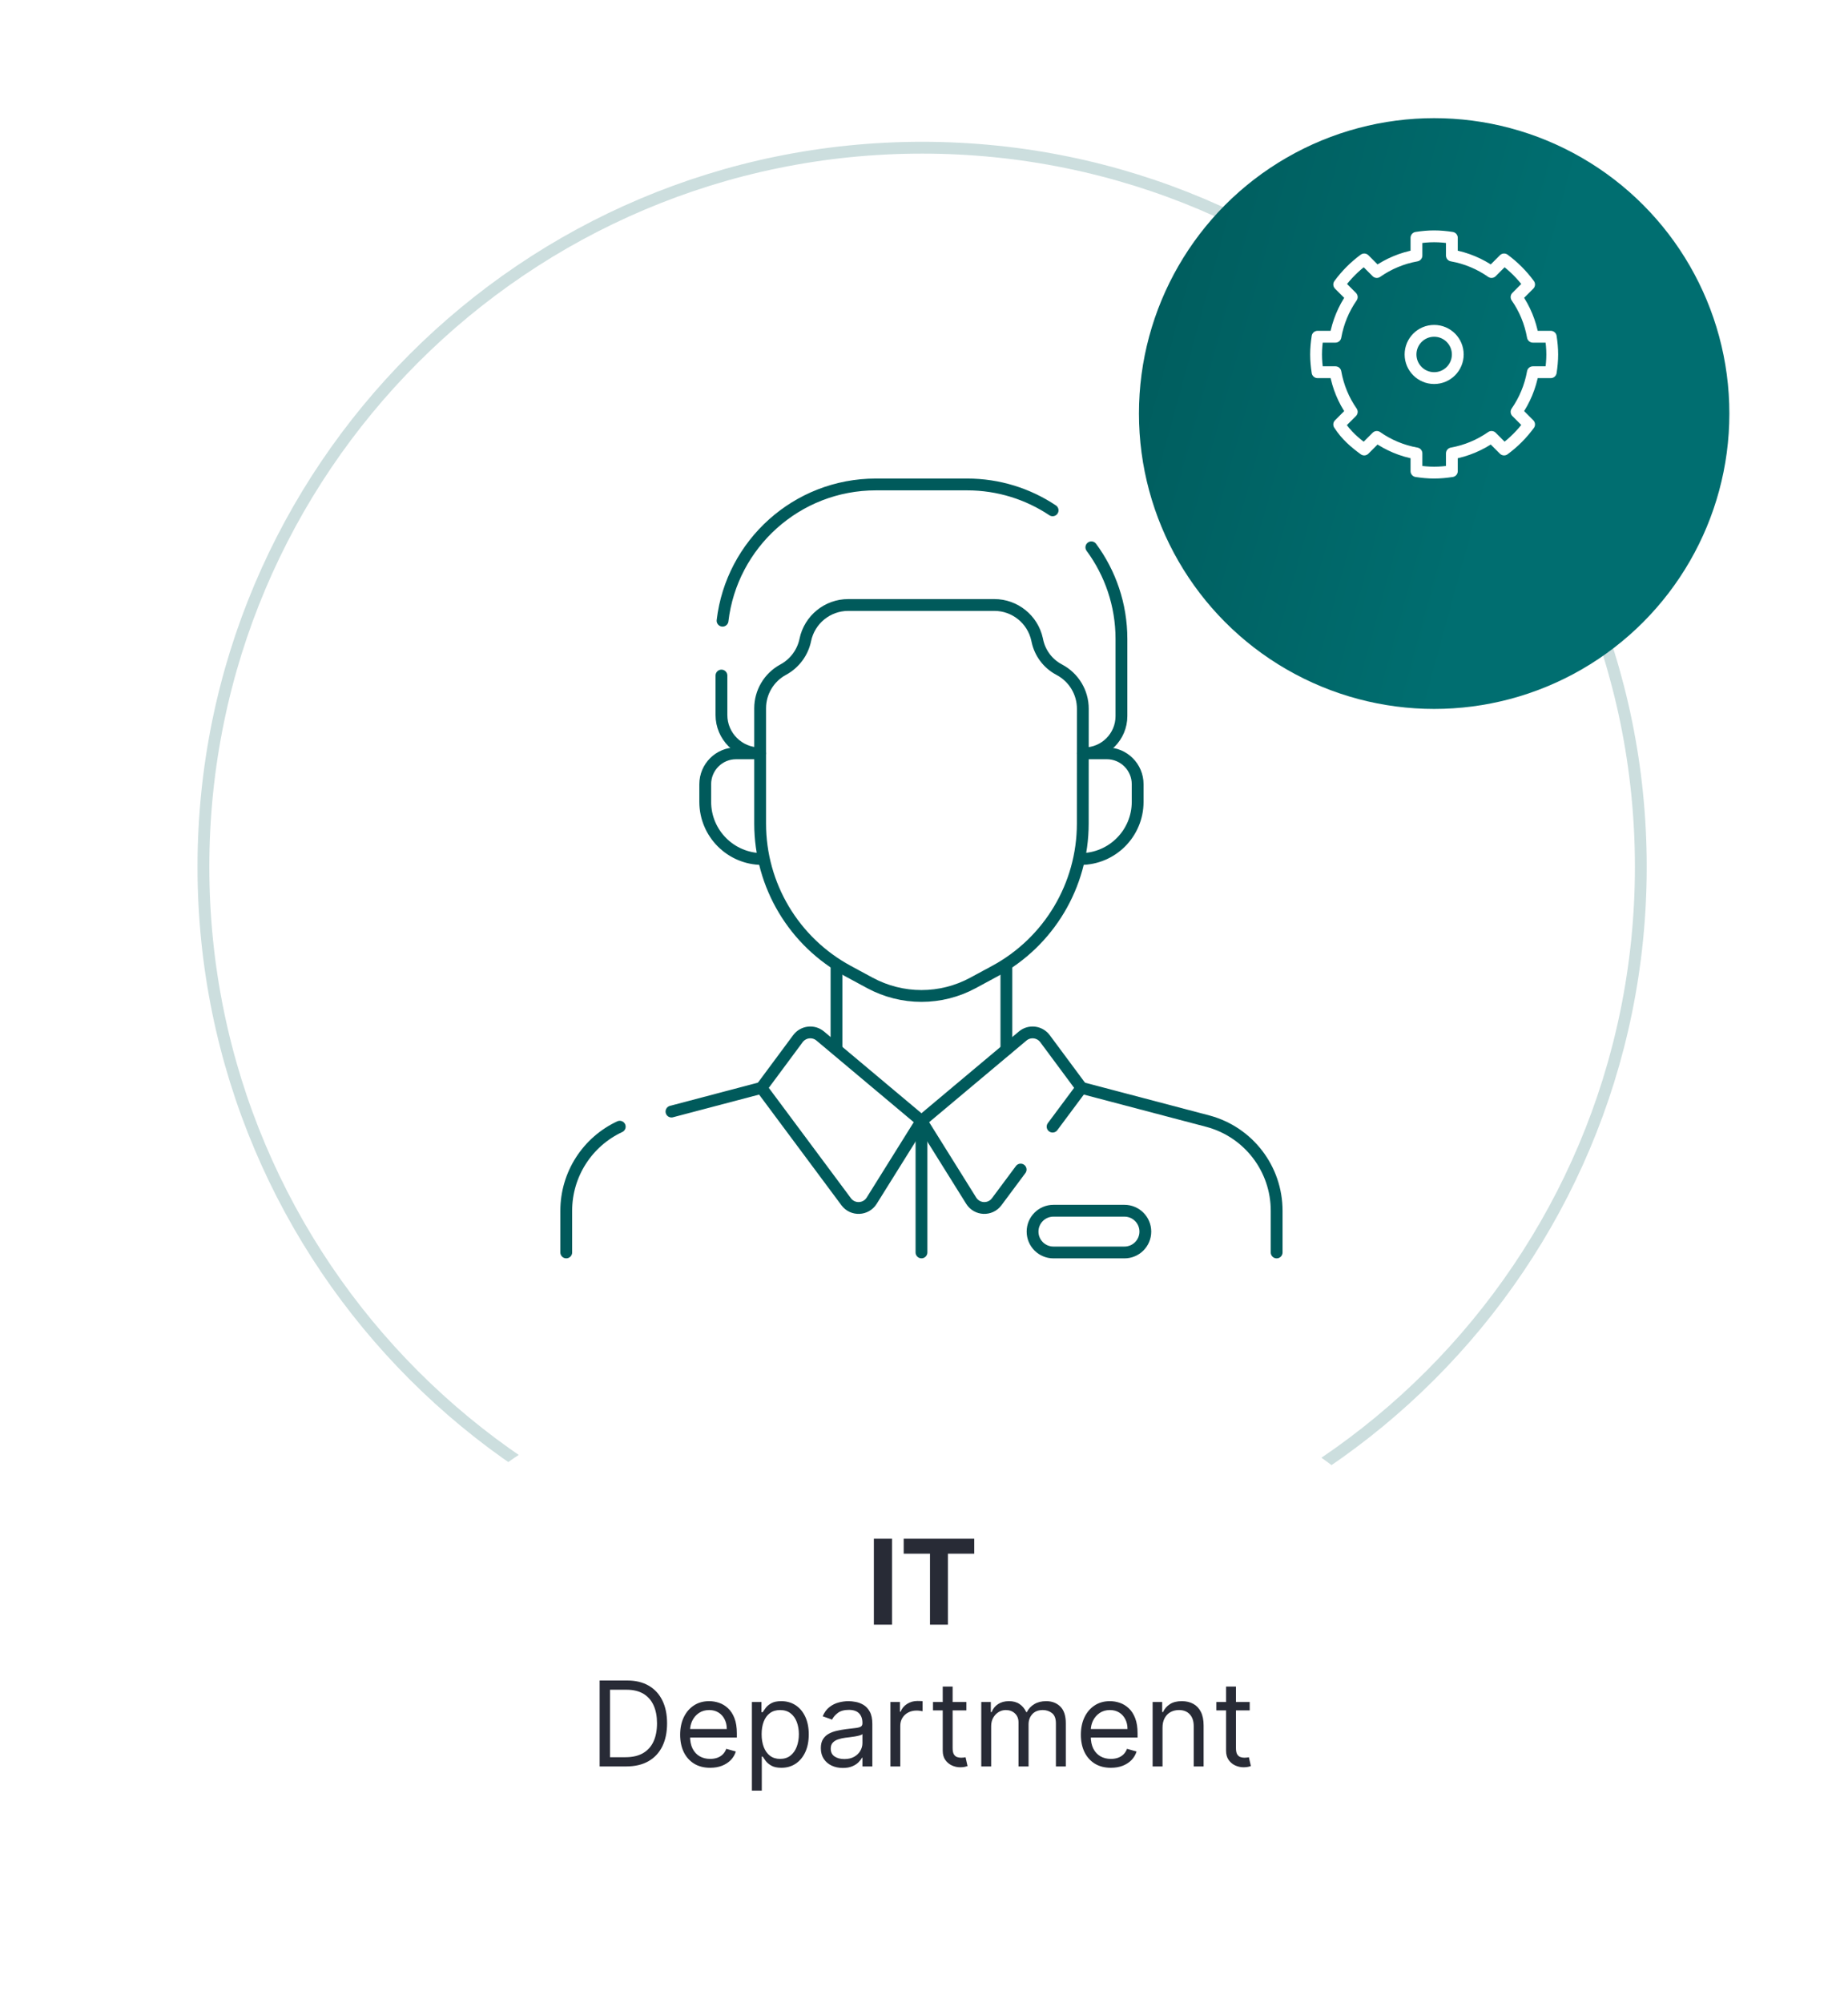 <svg width="313" height="339" viewBox="0 0 313 339" fill="none" xmlns="http://www.w3.org/2000/svg">
<g filter="url(#filter0_d_3631_1457)">
<circle cx="156.364" cy="146.637" r="136.364" transform="rotate(90 156.364 146.637)" fill="white"/>
</g>
<path d="M156.181 268.456C88.953 268.456 34.454 213.957 34.454 146.729C34.454 79.501 88.953 25.002 156.181 25.002C223.409 25.002 277.908 79.501 277.908 146.729C277.908 213.957 223.409 268.456 156.181 268.456Z" fill="white" stroke="#CCDEDE" stroke-width="2"/>
<g filter="url(#filter1_d_3631_1457)">
<circle cx="242.907" cy="60" r="50" fill="url(#paint0_linear_3631_1457)"/>
</g>
<path d="M242.906 80C243.926 80 244.925 79.9 245.905 79.75V76.748C248.364 76.308 250.643 75.338 252.622 73.957L254.751 76.088C256.37 74.897 257.799 73.467 258.988 71.846L256.86 69.715C258.229 67.744 259.188 65.463 259.628 63.002H262.657C262.807 62.021 262.906 61.02 262.906 60C262.906 58.98 262.807 57.979 262.657 56.998H259.628C259.188 54.537 258.239 52.256 256.86 50.285L258.988 48.154C257.799 46.533 256.37 45.103 254.751 43.912L252.622 46.043C250.653 44.662 248.374 43.692 245.905 43.252V40.25C244.925 40.1 243.926 40 242.906 40C241.887 40 240.888 40.1 239.908 40.25V43.252C237.449 43.692 235.17 44.662 233.191 46.043L231.062 43.912C229.443 45.103 228.014 46.533 226.825 48.154L228.953 50.285C227.584 52.256 226.625 54.537 226.185 56.998H223.156C223.006 57.979 222.906 58.98 222.906 60C222.906 61.02 223.006 62.021 223.156 63.002H226.185C226.625 65.463 227.574 67.744 228.953 69.715L226.825 71.846C228.024 73.697 229.443 74.897 231.062 76.088L233.191 73.957C235.16 75.338 237.439 76.308 239.908 76.748V79.75C240.888 79.9 241.887 80 242.906 80Z" stroke="white" stroke-width="2" stroke-linecap="round" stroke-linejoin="round"/>
<path d="M242.906 63.999C245.116 63.999 246.906 62.208 246.906 59.999C246.906 57.79 245.116 55.999 242.906 55.999C240.697 55.999 238.906 57.79 238.906 59.999C238.906 62.208 240.697 63.999 242.906 63.999Z" stroke="white" stroke-width="2" stroke-linecap="round" stroke-linejoin="round"/>
<path d="M129.125 145.402C123.781 145.402 119.447 141.067 119.447 135.724V132.743C119.447 129.852 121.787 127.512 124.678 127.512H128.73" stroke="#005A5B" stroke-width="2" stroke-linecap="round" stroke-linejoin="round"/>
<path d="M183.404 127.512H187.456C190.347 127.512 192.687 129.852 192.687 132.743V135.724C192.687 141.067 188.352 145.402 183.009 145.402" stroke="#005A5B" stroke-width="2" stroke-linecap="round" stroke-linejoin="round"/>
<path d="M168.406 102.404C171.893 102.404 174.906 104.829 175.654 108.236L175.713 108.514C176.165 110.576 177.497 112.334 179.357 113.329L179.447 113.378C181.89 114.682 183.405 117.215 183.401 119.968C183.392 126.889 183.392 139.418 183.392 139.418C183.392 149.845 177.667 159.433 168.491 164.382L164.779 166.386C162.103 167.83 159.109 168.583 156.069 168.583C153.03 168.583 150.036 167.825 147.36 166.386L143.648 164.382C134.467 159.433 128.747 149.845 128.747 139.418V119.891C128.747 117.175 130.231 114.673 132.616 113.369L132.683 113.333C134.593 112.289 135.951 110.46 136.395 108.33V108.317C137.117 104.874 140.151 102.404 143.675 102.404H168.415H168.406Z" stroke="#005A5B" stroke-width="2" stroke-linecap="round" stroke-linejoin="round"/>
<path d="M184.844 92.644C188.044 96.983 189.94 102.349 189.94 108.158V121.212C189.94 124.69 187.121 127.515 183.638 127.515H183.427" stroke="#005A5B" stroke-width="2" stroke-linecap="round" stroke-linejoin="round"/>
<path d="M122.38 105.065C123.909 92.078 134.954 82.001 148.357 82.001H163.791C169.153 82.001 174.138 83.615 178.284 86.381" stroke="#005A5B" stroke-width="2" stroke-linecap="round" stroke-linejoin="round"/>
<path d="M128.67 127.513C125.106 127.513 122.193 124.6 122.193 121.036V114.348" stroke="#005A5B" stroke-width="2" stroke-linecap="round" stroke-linejoin="round"/>
<path d="M104.967 190.711C99.512 193.253 95.907 198.757 95.907 204.935V211.995" stroke="#005A5B" stroke-width="2" stroke-linecap="round" stroke-linejoin="round"/>
<path d="M128.965 184.139L113.728 188.151" stroke="#005A5B" stroke-width="2" stroke-linecap="round" stroke-linejoin="round"/>
<path d="M141.681 163.611V177.512" stroke="#005A5B" stroke-width="2" stroke-linecap="round" stroke-linejoin="round"/>
<path d="M170.454 177.656V163.611" stroke="#005A5B" stroke-width="2" stroke-linecap="round" stroke-linejoin="round"/>
<path d="M216.229 211.999V204.938C216.229 197.838 211.464 191.625 204.606 189.782L183.169 184.139" stroke="#005A5B" stroke-width="2" stroke-linecap="round" stroke-linejoin="round"/>
<path d="M172.869 197.969L168.813 203.416C167.714 204.895 165.473 204.801 164.496 203.241L156.064 189.743L173.21 175.367C174.362 174.399 176.092 174.605 176.994 175.811L183.171 184.136L178.28 190.703" stroke="#005A5B" stroke-width="2" stroke-linecap="round" stroke-linejoin="round"/>
<path d="M156.073 189.743L138.927 175.367C137.775 174.399 136.044 174.605 135.143 175.811L128.966 184.136L143.32 203.416C144.418 204.895 146.659 204.801 147.637 203.241L156.069 189.743H156.073Z" stroke="#005A5B" stroke-width="2" stroke-linecap="round" stroke-linejoin="round"/>
<path d="M156.072 189.741V211.993" stroke="#005A5B" stroke-width="2" stroke-linecap="round" stroke-linejoin="round"/>
<path d="M190.456 212.001H178.42C176.47 212.001 174.888 210.419 174.888 208.469C174.888 206.519 176.47 204.937 178.42 204.937H190.456C192.406 204.937 193.989 206.519 193.989 208.469C193.989 210.419 192.406 212.001 190.456 212.001Z" stroke="#005A5B" stroke-width="2" stroke-linecap="round" stroke-linejoin="round"/>
<g filter="url(#filter2_d_3631_1457)">
<rect x="69.727" y="230" width="173" height="79" rx="39.5" fill="white"/>
<path d="M151.084 250.455V265H148.009V250.455H151.084ZM153.061 252.99V250.455H165.007V252.99H160.553V265H157.514V252.99H153.061ZM106.052 289H101.563V274.455H106.25C107.661 274.455 108.869 274.746 109.873 275.328C110.876 275.906 111.646 276.737 112.181 277.821C112.716 278.901 112.983 280.193 112.983 281.699C112.983 283.214 112.713 284.518 112.174 285.612C111.634 286.701 110.848 287.539 109.816 288.126C108.784 288.709 107.529 289 106.052 289ZM103.324 287.438H105.938C107.141 287.438 108.137 287.205 108.928 286.741C109.719 286.277 110.308 285.617 110.696 284.76C111.085 283.903 111.279 282.883 111.279 281.699C111.279 280.525 111.087 279.514 110.704 278.666C110.32 277.814 109.747 277.161 108.985 276.706C108.222 276.247 107.273 276.017 106.137 276.017H103.324V287.438ZM120.284 289.227C119.233 289.227 118.327 288.995 117.564 288.531C116.807 288.062 116.222 287.409 115.81 286.571C115.403 285.728 115.199 284.748 115.199 283.631C115.199 282.513 115.403 281.528 115.81 280.676C116.222 279.819 116.795 279.152 117.529 278.673C118.267 278.19 119.129 277.949 120.114 277.949C120.682 277.949 121.243 278.044 121.797 278.233C122.351 278.422 122.855 278.73 123.31 279.156C123.765 279.578 124.127 280.136 124.397 280.832C124.667 281.528 124.802 282.385 124.802 283.403V284.114H116.392V282.665H123.097C123.097 282.049 122.974 281.5 122.728 281.017C122.486 280.534 122.141 280.153 121.691 279.874C121.246 279.594 120.72 279.455 120.114 279.455C119.446 279.455 118.869 279.62 118.381 279.952C117.898 280.278 117.526 280.705 117.266 281.23C117.006 281.756 116.875 282.319 116.875 282.92V283.886C116.875 284.71 117.017 285.409 117.302 285.982C117.59 286.55 117.99 286.983 118.502 287.281C119.013 287.575 119.607 287.722 120.284 287.722C120.725 287.722 121.123 287.66 121.478 287.537C121.837 287.409 122.148 287.22 122.408 286.969C122.668 286.713 122.87 286.396 123.012 286.017L124.631 286.472C124.461 287.021 124.174 287.504 123.772 287.92C123.369 288.332 122.872 288.654 122.28 288.886C121.688 289.114 121.023 289.227 120.284 289.227ZM127.351 293.091V278.091H128.971V279.824H129.169C129.293 279.634 129.463 279.393 129.681 279.099C129.903 278.801 130.221 278.536 130.632 278.304C131.049 278.067 131.613 277.949 132.323 277.949C133.241 277.949 134.051 278.179 134.752 278.638C135.453 279.097 135.999 279.748 136.392 280.591C136.785 281.434 136.982 282.428 136.982 283.574C136.982 284.729 136.785 285.731 136.392 286.578C135.999 287.421 135.455 288.074 134.759 288.538C134.063 288.998 133.26 289.227 132.351 289.227C131.65 289.227 131.089 289.111 130.668 288.879C130.247 288.643 129.922 288.375 129.695 288.077C129.468 287.774 129.293 287.523 129.169 287.324H129.027V293.091H127.351ZM128.999 283.545C128.999 284.369 129.12 285.096 129.361 285.726C129.603 286.351 129.955 286.841 130.419 287.196C130.883 287.546 131.452 287.722 132.124 287.722C132.825 287.722 133.409 287.537 133.878 287.168C134.352 286.794 134.707 286.292 134.944 285.662C135.185 285.027 135.306 284.322 135.306 283.545C135.306 282.778 135.187 282.087 134.951 281.472C134.719 280.851 134.366 280.361 133.892 280.001C133.424 279.637 132.834 279.455 132.124 279.455C131.442 279.455 130.869 279.627 130.405 279.973C129.941 280.314 129.591 280.792 129.354 281.408C129.117 282.018 128.999 282.731 128.999 283.545ZM142.749 289.256C142.058 289.256 141.43 289.125 140.867 288.865C140.303 288.6 139.856 288.219 139.525 287.722C139.193 287.22 139.027 286.614 139.027 285.903C139.027 285.278 139.15 284.772 139.397 284.384C139.643 283.991 139.972 283.683 140.384 283.46C140.796 283.238 141.25 283.072 141.748 282.963C142.249 282.849 142.754 282.759 143.26 282.693C143.923 282.608 144.461 282.544 144.873 282.501C145.289 282.454 145.592 282.376 145.782 282.267C145.976 282.158 146.073 281.969 146.073 281.699V281.642C146.073 280.941 145.881 280.397 145.498 280.009C145.119 279.62 144.543 279.426 143.772 279.426C142.971 279.426 142.344 279.601 141.89 279.952C141.435 280.302 141.115 280.676 140.931 281.074L139.34 280.506C139.624 279.843 140.003 279.327 140.476 278.957C140.954 278.583 141.475 278.323 142.039 278.176C142.607 278.025 143.166 277.949 143.715 277.949C144.065 277.949 144.468 277.991 144.922 278.077C145.382 278.157 145.824 278.325 146.25 278.581C146.681 278.837 147.039 279.223 147.323 279.739C147.607 280.255 147.749 280.946 147.749 281.812V289H146.073V287.523H145.988C145.874 287.759 145.685 288.013 145.419 288.283C145.154 288.553 144.802 288.782 144.361 288.972C143.921 289.161 143.383 289.256 142.749 289.256ZM143.005 287.75C143.668 287.75 144.226 287.62 144.681 287.359C145.14 287.099 145.486 286.763 145.718 286.351C145.954 285.939 146.073 285.506 146.073 285.051V283.517C146.002 283.602 145.846 283.68 145.604 283.751C145.367 283.818 145.093 283.877 144.78 283.929C144.472 283.976 144.172 284.019 143.878 284.057C143.589 284.09 143.355 284.118 143.175 284.142C142.739 284.199 142.332 284.291 141.954 284.419C141.579 284.542 141.276 284.729 141.044 284.98C140.817 285.226 140.704 285.562 140.704 285.989C140.704 286.571 140.919 287.011 141.35 287.31C141.785 287.603 142.337 287.75 143.005 287.75ZM150.808 289V278.091H152.428V279.739H152.541C152.74 279.199 153.1 278.761 153.621 278.425C154.142 278.089 154.729 277.92 155.382 277.92C155.505 277.92 155.659 277.923 155.844 277.928C156.028 277.932 156.168 277.939 156.263 277.949V279.653C156.206 279.639 156.076 279.618 155.872 279.589C155.673 279.556 155.463 279.54 155.24 279.54C154.71 279.54 154.236 279.651 153.82 279.874C153.408 280.091 153.081 280.394 152.84 280.783C152.603 281.166 152.484 281.604 152.484 282.097V289H150.808ZM163.678 278.091V279.511H158.024V278.091H163.678ZM159.672 275.477H161.348V285.875C161.348 286.348 161.417 286.704 161.554 286.94C161.696 287.172 161.876 287.329 162.094 287.409C162.316 287.485 162.551 287.523 162.797 287.523C162.982 287.523 163.133 287.513 163.251 287.494C163.37 287.471 163.465 287.452 163.536 287.438L163.876 288.943C163.763 288.986 163.604 289.028 163.401 289.071C163.197 289.118 162.939 289.142 162.626 289.142C162.153 289.142 161.689 289.04 161.234 288.837C160.785 288.633 160.411 288.323 160.112 287.906C159.819 287.49 159.672 286.964 159.672 286.33V275.477ZM166.199 289V278.091H167.818V279.795H167.96C168.188 279.213 168.554 278.761 169.061 278.439C169.568 278.112 170.176 277.949 170.886 277.949C171.606 277.949 172.205 278.112 172.683 278.439C173.166 278.761 173.543 279.213 173.813 279.795H173.926C174.206 279.232 174.625 278.785 175.183 278.453C175.742 278.117 176.412 277.949 177.193 277.949C178.169 277.949 178.966 278.254 179.587 278.865C180.207 279.471 180.517 280.416 180.517 281.699V289H178.841V281.699C178.841 280.894 178.621 280.319 178.18 279.973C177.74 279.627 177.222 279.455 176.625 279.455C175.858 279.455 175.264 279.687 174.842 280.151C174.421 280.61 174.21 281.192 174.21 281.898V289H172.506V281.528C172.506 280.908 172.304 280.409 171.902 280.03C171.5 279.646 170.981 279.455 170.347 279.455C169.911 279.455 169.504 279.571 169.125 279.803C168.751 280.035 168.448 280.357 168.216 280.768C167.989 281.176 167.875 281.647 167.875 282.182V289H166.199ZM188.156 289.227C187.104 289.227 186.198 288.995 185.435 288.531C184.678 288.062 184.093 287.409 183.681 286.571C183.274 285.728 183.07 284.748 183.07 283.631C183.07 282.513 183.274 281.528 183.681 280.676C184.093 279.819 184.666 279.152 185.4 278.673C186.139 278.19 187 277.949 187.985 277.949C188.553 277.949 189.114 278.044 189.668 278.233C190.222 278.422 190.727 278.73 191.181 279.156C191.636 279.578 191.998 280.136 192.268 280.832C192.538 281.528 192.673 282.385 192.673 283.403V284.114H184.264V282.665H190.968C190.968 282.049 190.845 281.5 190.599 281.017C190.357 280.534 190.012 280.153 189.562 279.874C189.117 279.594 188.591 279.455 187.985 279.455C187.317 279.455 186.74 279.62 186.252 279.952C185.769 280.278 185.398 280.705 185.137 281.23C184.877 281.756 184.746 282.319 184.746 282.92V283.886C184.746 284.71 184.889 285.409 185.173 285.982C185.461 286.55 185.862 286.983 186.373 287.281C186.884 287.575 187.478 287.722 188.156 287.722C188.596 287.722 188.994 287.66 189.349 287.537C189.709 287.409 190.019 287.22 190.279 286.969C190.54 286.713 190.741 286.396 190.883 286.017L192.502 286.472C192.332 287.021 192.045 287.504 191.643 287.92C191.24 288.332 190.743 288.654 190.151 288.886C189.559 289.114 188.894 289.227 188.156 289.227ZM196.898 282.438V289H195.222V278.091H196.842V279.795H196.984C197.239 279.241 197.628 278.796 198.148 278.46C198.669 278.119 199.342 277.949 200.166 277.949C200.904 277.949 201.55 278.1 202.104 278.403C202.658 278.702 203.089 279.156 203.397 279.767C203.705 280.373 203.859 281.14 203.859 282.068V289H202.183V282.182C202.183 281.325 201.96 280.657 201.515 280.179C201.07 279.696 200.459 279.455 199.683 279.455C199.148 279.455 198.669 279.571 198.248 279.803C197.831 280.035 197.502 280.373 197.261 280.818C197.019 281.263 196.898 281.803 196.898 282.438ZM211.666 278.091V279.511H206.012V278.091H211.666ZM207.66 275.477H209.336V285.875C209.336 286.348 209.405 286.704 209.542 286.94C209.684 287.172 209.864 287.329 210.082 287.409C210.305 287.485 210.539 287.523 210.785 287.523C210.97 287.523 211.121 287.513 211.24 287.494C211.358 287.471 211.453 287.452 211.524 287.438L211.865 288.943C211.751 288.986 211.592 289.028 211.389 289.071C211.185 289.118 210.927 289.142 210.615 289.142C210.141 289.142 209.677 289.04 209.223 288.837C208.773 288.633 208.399 288.323 208.101 287.906C207.807 287.49 207.66 286.964 207.66 286.33V275.477Z" fill="#282B36"/>
</g>
<defs>
<filter id="filter0_d_3631_1457" x="0" y="0.273" width="312.727" height="312.728" filterUnits="userSpaceOnUse" color-interpolation-filters="sRGB">
<feFlood flood-opacity="0" result="BackgroundImageFix"/>
<feColorMatrix in="SourceAlpha" type="matrix" values="0 0 0 0 0 0 0 0 0 0 0 0 0 0 0 0 0 0 127 0" result="hardAlpha"/>
<feOffset dy="10"/>
<feGaussianBlur stdDeviation="10"/>
<feColorMatrix type="matrix" values="0 0 0 0 0.157 0 0 0 0 0.169 0 0 0 0 0.212 0 0 0 0.1 0"/>
<feBlend mode="normal" in2="BackgroundImageFix" result="effect1_dropShadow_3631_1457"/>
<feBlend mode="normal" in="SourceGraphic" in2="effect1_dropShadow_3631_1457" result="shape"/>
</filter>
<filter id="filter1_d_3631_1457" x="172.907" y="0" width="140" height="140" filterUnits="userSpaceOnUse" color-interpolation-filters="sRGB">
<feFlood flood-opacity="0" result="BackgroundImageFix"/>
<feColorMatrix in="SourceAlpha" type="matrix" values="0 0 0 0 0 0 0 0 0 0 0 0 0 0 0 0 0 0 127 0" result="hardAlpha"/>
<feOffset dy="10"/>
<feGaussianBlur stdDeviation="10"/>
<feColorMatrix type="matrix" values="0 0 0 0 0.157 0 0 0 0 0.169 0 0 0 0 0.212 0 0 0 0.1 0"/>
<feBlend mode="normal" in2="BackgroundImageFix" result="effect1_dropShadow_3631_1457"/>
<feBlend mode="normal" in="SourceGraphic" in2="effect1_dropShadow_3631_1457" result="shape"/>
</filter>
<filter id="filter2_d_3631_1457" x="49.727" y="220" width="213" height="119" filterUnits="userSpaceOnUse" color-interpolation-filters="sRGB">
<feFlood flood-opacity="0" result="BackgroundImageFix"/>
<feColorMatrix in="SourceAlpha" type="matrix" values="0 0 0 0 0 0 0 0 0 0 0 0 0 0 0 0 0 0 127 0" result="hardAlpha"/>
<feOffset dy="10"/>
<feGaussianBlur stdDeviation="10"/>
<feColorMatrix type="matrix" values="0 0 0 0 0.157 0 0 0 0 0.169 0 0 0 0 0.212 0 0 0 0.1 0"/>
<feBlend mode="normal" in2="BackgroundImageFix" result="effect1_dropShadow_3631_1457"/>
<feBlend mode="normal" in="SourceGraphic" in2="effect1_dropShadow_3631_1457" result="shape"/>
</filter>
<linearGradient id="paint0_linear_3631_1457" x1="192.907" y1="10" x2="264.903" y2="29.727" gradientUnits="userSpaceOnUse">
<stop stop-color="#005A5B"/>
<stop offset="0.229" stop-color="#005F60"/>
<stop offset="1" stop-color="#006E70"/>
</linearGradient>
</defs>
</svg>
